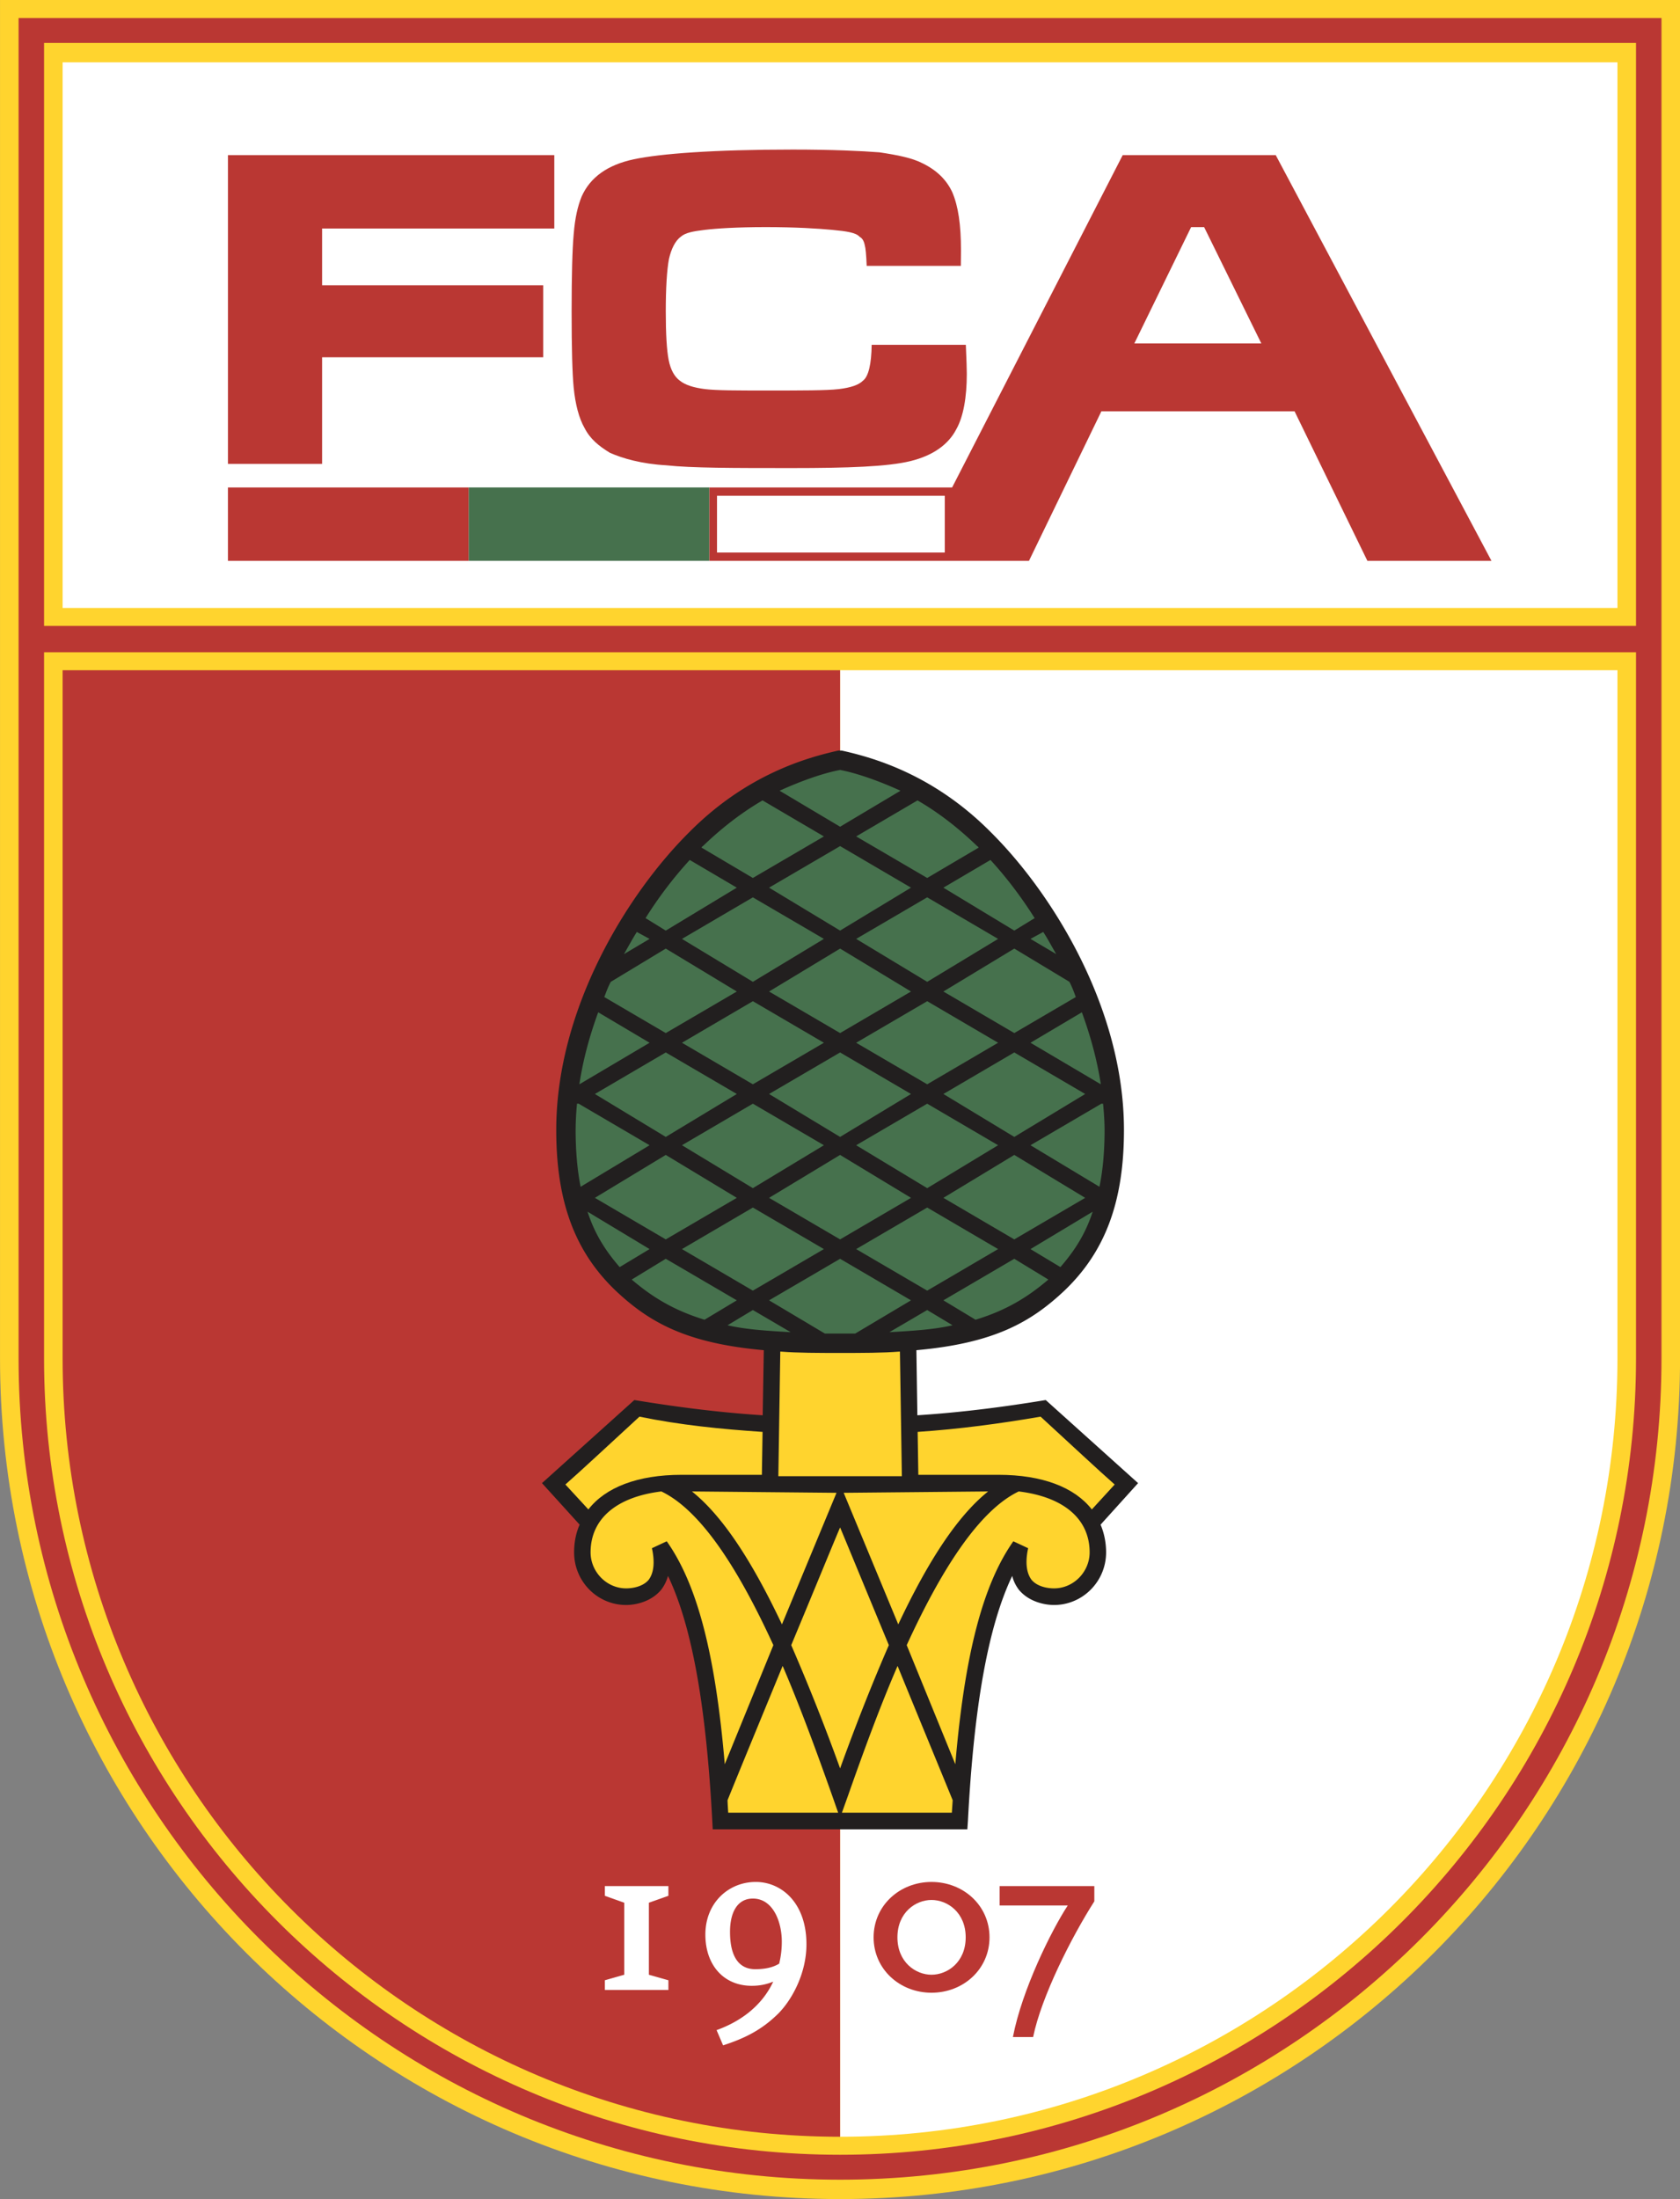 <svg xmlns="http://www.w3.org/2000/svg" version="1.0" viewBox="4.21 5 221.57 290"><rect x="4.21" y="5" width="221.57" height="290" fill="#808080" stroke="none"/><path d="M15.868 26.884v179.15c0 61.178 49.6 110.85 110.796 110.85 61.177 0 110.777-49.672 110.777-110.85V26.884z" style="font-size:9px;letter-spacing:0;word-spacing:0;fill:#ffd42e;fill-rule:nonzero;stroke:none;stroke-width:.253;stroke-linecap:butt;stroke-linejoin:miter;stroke-miterlimit:4;stroke-dasharray:none;font-family:fnt1" transform="translate(-11.655 -21.884)"/><path d="M234.994 29.258v176.776c0 59.717-48.595 108.294-108.33 108.294S18.315 265.75 18.315 206.034V29.258z" style="font-size:9px;letter-spacing:0;word-spacing:0;fill:#ba3733;fill-rule:nonzero;stroke:none;stroke-width:.253;stroke-linecap:butt;stroke-linejoin:miter;stroke-miterlimit:4;stroke-dasharray:none;font-family:fnt1" transform="translate(-11.655 -21.884)"/><path d="M21.676 206.034c0 57.89 47.097 105.007 104.988 105.007 57.872 0 104.97-47.116 104.97-105.007v-93.136H21.676zM231.634 32.546H21.676v76.882h209.958z" style="font-size:9px;letter-spacing:0;word-spacing:0;fill:#ffd42e;fill-rule:nonzero;stroke:none;stroke-width:.253;stroke-linecap:butt;stroke-linejoin:miter;stroke-miterlimit:4;stroke-dasharray:none;font-family:fnt1" transform="translate(-11.655 -21.884)"/><path d="M229.186 35.102H24.123v71.952h205.063zm-102.522 80.17v193.394c56.52 0 102.522-46.02 102.522-102.632v-90.762z" style="font-size:9px;letter-spacing:0;word-spacing:0;fill:#fff;fill-rule:nonzero;stroke:none;stroke-width:.253;stroke-linecap:butt;stroke-linejoin:miter;stroke-miterlimit:4;stroke-dasharray:none;font-family:fnt1" transform="translate(-11.655 -21.884)"/><path d="M45.928 47.338H88.97v9.679H58.346v7.487H87.51V74H58.346v14.062H45.928zm84.899 25.019h12.419c.09 2.008.127 3.287.127 3.835 0 3.104-.456 5.66-1.388 7.304-1.04 2.01-3.067 3.47-6.062 4.2-3.014.731-8.2.914-15.596.914-7.762 0-13.277 0-16.582-.365-3.287-.183-5.77-.914-7.433-1.644-1.497-.913-2.611-1.826-3.36-3.287-.73-1.278-1.205-3.105-1.424-5.296-.183-1.826-.274-5.296-.274-10.044s.091-8.218.274-10.227c.182-2.191.53-3.652 1.04-4.93q1.7-3.835 6.904-4.931c3.451-.73 10.445-1.279 20.946-1.279 5.241 0 9.058.183 11.45.366 2.393.365 4.292.73 5.698 1.46 1.863.914 3.16 2.192 3.908 3.836.767 1.826 1.132 4.2 1.132 7.67 0 .182 0 .73-.018 2.008H130.17c-.055-1.46-.146-2.374-.256-2.739-.11-.548-.328-.913-.675-1.096-.475-.548-1.68-.73-3.598-.913-1.936-.182-4.858-.365-8.784-.365-3.871 0-6.556.183-8.053.365-1.498.183-2.557.365-3.16.913-.749.548-1.26 1.644-1.552 2.922-.274 1.461-.42 3.835-.42 6.94 0 2.922.128 5.113.383 6.391.256 1.279.75 2.192 1.498 2.74.694.548 1.808.913 3.324 1.095 1.515.183 4.218.183 8.071.183 4.749 0 7.926 0 9.515-.183 1.57-.182 2.648-.547 3.196-1.095.749-.548 1.132-2.192 1.168-4.748M24.123 115.272v90.762c0 56.612 46.002 102.632 102.54 102.632V115.272z" style="font-size:9px;letter-spacing:0;word-spacing:0;fill:#ba3733;fill-rule:nonzero;stroke:none;stroke-width:.253;stroke-linecap:butt;stroke-linejoin:miter;stroke-miterlimit:4;stroke-dasharray:none;font-family:fnt1" transform="translate(-11.655 -21.884)"/><path d="m165.47 72.174 7.488-15.34h1.716l7.543 15.34zm18.646-24.836h-20.18l-22.498 43.828h-32.032v9.68h42.167l9.551-19.724H186.6l9.606 19.723h16.363z" style="font-size:9px;letter-spacing:0;word-spacing:0;fill:#ba3733;fill-rule:nonzero;stroke:none;stroke-width:.253;stroke-linecap:butt;stroke-linejoin:miter;stroke-miterlimit:4;stroke-dasharray:none;font-family:fnt1" transform="translate(-11.655 -21.884)"/><path d="M77.667 100.845h31.74v-9.679h-31.74z" style="font-size:9px;letter-spacing:0;word-spacing:0;fill:#46714d;fill-rule:nonzero;stroke:none;stroke-width:.253;stroke-linecap:butt;stroke-linejoin:miter;stroke-miterlimit:4;stroke-dasharray:none;font-family:fnt1" transform="translate(-11.655 -21.884)"/><path d="M45.928 100.845h31.739v-9.679h-31.74z" style="font-size:9px;letter-spacing:0;word-spacing:0;fill:#ba3733;fill-rule:nonzero;stroke:none;stroke-width:.253;stroke-linecap:butt;stroke-linejoin:miter;stroke-miterlimit:4;stroke-dasharray:none;font-family:fnt1" transform="translate(-11.655 -21.884)"/><path d="M110.429 92.262v7.488h30.04v-7.488zm5.041 194.308c-1.882 0-3.325-1.279-3.325-4.931 0-2.557.968-4.383 3.014-4.383 2.684 0 3.816 3.104 3.816 5.661a12 12 0 0 1-.347 2.922c-.894.548-1.99.73-3.159.73m.072-11.505c-3.58 0-6.647 2.739-6.647 6.94 0 4.017 2.41 6.756 6.118 6.756 1.04 0 1.935-.183 2.83-.548-1.534 3.287-4.42 5.296-7.469 6.392l.858 2.009c2.813-.914 5.077-2.01 7.287-4.2 1.808-1.827 3.707-5.297 3.707-9.132 0-5.478-3.305-8.217-6.684-8.217m-14.097 2.74 2.575-.913v-1.279h-8.382v1.279l2.556.913v9.496l-2.556.73v1.279h8.382v-1.278l-2.575-.731z" style="font-size:9px;letter-spacing:0;word-spacing:0;fill:#fff;fill-rule:nonzero;stroke:none;stroke-width:.253;stroke-linecap:butt;stroke-linejoin:miter;stroke-miterlimit:4;stroke-dasharray:none;font-family:fnt1" transform="translate(-11.655 -21.884)"/><path d="M138.717 287.3c-2.082 0-4.493-1.644-4.493-4.93 0-3.288 2.41-4.931 4.493-4.931 2.1 0 4.51 1.643 4.51 4.93s-2.41 4.931-4.51 4.931m0-12.235c-4.182 0-7.634 3.104-7.634 7.304s3.452 7.305 7.634 7.305c4.2 0 7.651-3.104 7.651-7.305s-3.451-7.304-7.651-7.304m8.984.547v2.557h8.985c-2.155 3.287-6.044 11.14-7.231 17.349h2.666c1.077-5.296 5.04-13.149 8.072-17.897v-2.009z" style="font-size:9px;letter-spacing:0;word-spacing:0;fill:#ba3733;fill-rule:nonzero;stroke:none;stroke-width:.253;stroke-linecap:butt;stroke-linejoin:miter;stroke-miterlimit:4;stroke-dasharray:none;font-family:fnt1" transform="translate(-11.655 -21.884)"/><path d="m165.964 222.47-12.181-10.957c-5.534.913-11.195 1.643-16.929 2.009l-.128-8.583c10.19-.914 15.066-3.653 19.522-7.853 5.35-5.113 7.853-11.688 7.853-21.184 0-16.07-9.46-31.228-17.55-39.263-7.597-7.67-15.577-9.862-19.668-10.775h-.457c-4.072.913-12.07 3.105-19.668 10.775-8.09 8.035-17.531 23.192-17.531 39.263 0 9.496 2.483 16.07 7.834 21.184 4.456 4.2 9.332 6.94 19.54 7.853l-.146 8.583c-5.734-.366-11.377-1.096-16.929-2.01l-12.18 10.958 4.967 5.479c-.493 1.095-.73 2.374-.73 3.652 0 3.835 3.068 6.94 6.866 6.94 1.132 0 3.25-.366 4.62-2.01a5.3 5.3 0 0 0 .895-1.825c3.141 6.574 5.022 16.983 5.844 32.323l.055 1.096h33.583l.074-1.096c.803-15.34 2.702-25.75 5.843-32.323.183.73.475 1.278.877 1.826 1.37 1.643 3.488 2.009 4.638 2.009 3.78 0 6.867-3.105 6.867-6.94 0-1.278-.256-2.557-.73-3.652z" style="font-size:9px;letter-spacing:0;word-spacing:0;fill:#221f1f;fill-rule:nonzero;stroke:none;stroke-width:.253;stroke-linecap:butt;stroke-linejoin:miter;stroke-miterlimit:4;stroke-dasharray:none;font-family:fnt1" transform="translate(-11.655 -21.884)"/><path d="m128.654 202.747 7.36-4.383-9.35-5.478-9.369 5.478 7.36 4.383zm11.633-58.803 9.35 5.66 2.685-1.643c-1.845-2.922-3.817-5.478-5.826-7.67zm-36.615 48.942-4.493 2.739c2.575 2.191 5.406 4.018 9.606 5.296l4.255-2.557zm8.145 8.765c2.356.548 5.077.73 8.327.913l-4.985-2.921zm21.348.913c3.25-.182 5.99-.365 8.327-.913l-3.341-2.008zm22.554-8.583c1.899-2.191 3.305-4.382 4.255-7.304l-8.2 4.93zm5.332-24.105c-.511-3.288-1.37-6.392-2.502-9.497l-6.775 4.018zm.164 2.556h-.09l-9.351 5.479 9.094 5.478c.457-2.191.676-4.748.676-7.487 0-1.096-.091-2.374-.2-3.47zm-20.928 25.932 4.237 2.557c4.219-1.278 7.03-3.105 9.606-5.296l-4.493-2.74zm-46.933-11.687c.95 2.922 2.337 5.113 4.237 7.304l3.944-2.374zm41.272-55.517c-3.214-1.46-6.027-2.374-7.962-2.739-1.954.365-4.767 1.278-7.98 2.74l7.98 4.747zm-10.099 6.027-8.09-4.749c-2.52 1.461-5.223 3.47-7.87 6.027-.074 0-.147.183-.202.183l6.794 4.017zm13.623 5.478 6.812-4.017c-.073 0-.146-.183-.219-.183-2.648-2.557-5.332-4.566-7.87-6.027l-8.09 4.749zm-25.11 1.279-6.209-3.653a52.7 52.7 0 0 0-5.825 7.67l2.666 1.644zm-20.855 28.488h-.219a37 37 0 0 0-.183 3.47c0 2.74.22 5.296.658 7.487l9.094-5.478zm2.575-12.052c-1.132 3.104-1.99 6.208-2.483 9.496l9.258-5.479zm5.095-10.593c-.584.914-1.169 2.01-1.698 2.922l3.378-2.008zm3.817 13.332 9.368-5.479-9.368-5.661-7.25 4.383c-.31.548-.584 1.278-.858 2.008zm13.623 8.035 9.369 5.661 9.35-5.661-9.35-5.479zm-13.623 8.036-9.35 5.66 9.35 5.479 9.368-5.479zm2.137 12.417 9.35 5.479 9.368-5.479-9.368-5.478zm7.231-20.453-9.368-5.479-9.35 5.479 9.35 5.661zm11.487-20.454-9.368-5.478-9.35 5.479 9.35 5.66zm0 13.697-9.368-5.479-9.35 5.479 9.35 5.479zm2.137 14.793-9.369 5.66 9.369 5.479 9.35-5.479zm2.118 12.417 9.369 5.479 9.35-5.479-9.35-5.478zm0-27.21 9.369 5.479 9.35-5.479-9.35-5.479zm20.855 12.418 9.35-5.661-9.35-5.479-9.35 5.479zm-9.35 8.035 9.35 5.479 9.35-5.479-9.35-5.66zm-11.505-34.15 9.369 5.662 9.35-5.661-9.35-5.48zm7.232-6.756-9.35-5.48-9.369 5.48 9.369 5.66zm19.156 8.766c-.547-.914-1.113-2.01-1.716-2.923l-1.68.914zm-5.533-.731-9.35 5.661 9.35 5.479 8.109-4.749c-.256-.73-.548-1.46-.84-2.008zm-43.828 25.931 9.35 5.662 9.368-5.661-9.368-5.479zm20.855-25.931-9.369 5.661 9.369 5.479 9.35-5.479zM147.5 177.91l-9.35-5.478-9.368 5.479 9.369 5.661z" style="font-size:9px;letter-spacing:0;word-spacing:0;fill:#46714d;fill-rule:nonzero;stroke:none;stroke-width:.253;stroke-linecap:butt;stroke-linejoin:miter;stroke-miterlimit:4;stroke-dasharray:none;font-family:fnt1" transform="translate(-11.655 -21.884)"/><path d="M105.754 221.374h10.592l.091-5.66c-5.497-.366-10.92-.914-16.235-2.01-3.98 3.653-7.487 6.94-9.77 8.949l3.031 3.287c2.265-2.922 6.52-4.566 12.29-4.566m47.354-7.67c-5.314.913-10.72 1.644-16.216 2.01l.09 5.66h10.574c5.771 0 10.026 1.644 12.309 4.566l3.013-3.287c-2.282-2.01-5.789-5.296-9.77-8.949m-26.443 7.853h-8.145l.256-16.436c2.355.183 4.967.183 7.889.183s5.533 0 7.889-.183l.256 16.436z" style="font-size:9px;letter-spacing:0;word-spacing:0;fill:#ffd42e;fill-rule:nonzero;stroke:none;stroke-width:.253;stroke-linecap:butt;stroke-linejoin:miter;stroke-miterlimit:4;stroke-dasharray:none;font-family:fnt1" transform="translate(-11.655 -21.884)"/><path d="M103.087 223.566c-5.971.73-9.331 3.652-9.331 8.035 0 2.557 2.1 4.748 4.693 4.748.749 0 2.137-.182 2.94-1.096.712-.913.859-2.374.457-4.2l1.954-.913c4 5.661 6.41 14.792 7.652 29.402l6.41-15.705c-4.438-9.68-9.424-17.715-14.775-20.271m15.907 17.531 7.195-17.349-19.066-.182c3.872 3.104 7.725 8.766 11.87 17.531m27.193-17.531-19.048.182 7.196 17.35c4.127-8.766 7.98-14.428 11.852-17.532m-25.969 20.271a275 275 0 0 1 6.447 16.253c2.246-6.21 4.364-11.505 6.428-16.253-3.032-7.305-5.734-13.88-6.428-15.523-.712 1.643-3.397 8.218-6.447 15.523m-1.132 2.739c-2.703 6.574-5.497 13.331-7.268 17.714.018.548.055 1.096.091 1.643h14.5l-.767-2.191c-2.009-5.661-4.2-11.688-6.556-17.166m31.137-23.01c-5.333 2.556-10.337 10.592-14.774 20.27l6.41 15.706c1.241-14.61 3.67-23.74 7.651-29.402l1.954.913c-.401 1.826-.237 3.287.475 4.2.804.914 2.174 1.096 2.94 1.096 2.594 0 4.694-2.191 4.694-4.748 0-4.383-3.379-7.305-9.35-8.035m-22.536 40.176-.785 2.191h14.5l.11-1.643c-1.79-4.383-4.584-11.14-7.269-17.714-2.374 5.478-4.565 11.505-6.556 17.166" style="font-size:9px;letter-spacing:0;word-spacing:0;fill:#ffd42e;fill-rule:nonzero;stroke:none;stroke-width:.253;stroke-linecap:butt;stroke-linejoin:miter;stroke-miterlimit:4;stroke-dasharray:none;font-family:fnt1" transform="translate(-11.655 -21.884)"/></svg>